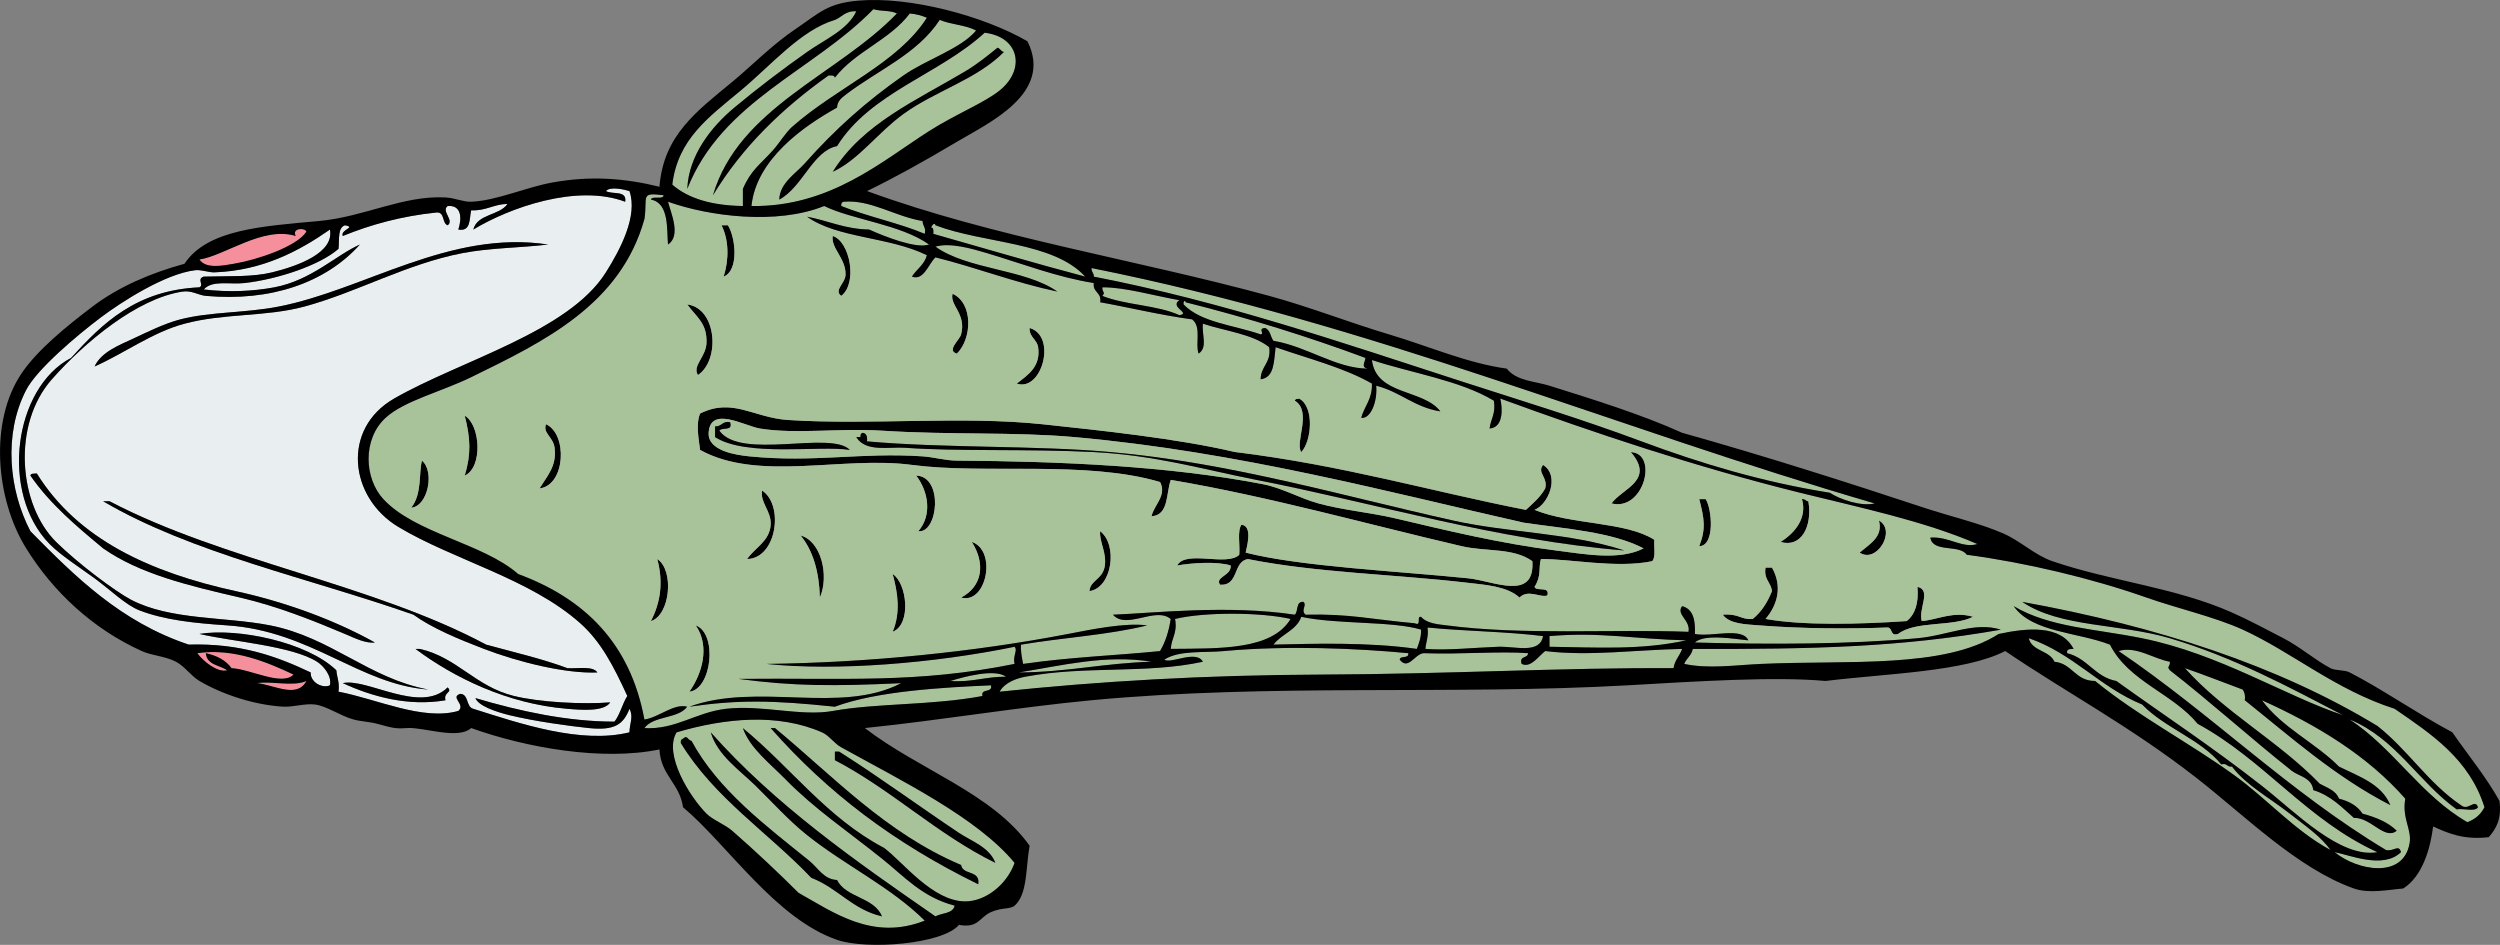 <?xml version="1.0" encoding="UTF-8" standalone="no"?>
<!-- Generator: Adobe Illustrator 12.0.1, SVG Export Plug-In . SVG Version: 6.00 Build 51448)  -->
<svg
    xmlns:rdf="http://www.w3.org/1999/02/22-rdf-syntax-ns#"
    xmlns="http://www.w3.org/2000/svg"
    xmlns:cc="http://web.resource.org/cc/"
    xmlns:xlink="http://www.w3.org/1999/xlink"
    xmlns:dc="http://purl.org/dc/elements/1.1/"
    xmlns:svg="http://www.w3.org/2000/svg"
    xmlns:inkscape="http://www.inkscape.org/namespaces/inkscape"
    xmlns:sodipodi="http://sodipodi.sourceforge.net/DTD/sodipodi-0.dtd"
    xmlns:ns1="http://sozi.baierouge.fr"
    id="Layer_1"
    xml:space="preserve"
    overflow="visible"
    viewBox="0 0 562.056 212.427"
    version="1.1"
    enable-background="new 0 0 562.056 212.427"
  >
<rect x="0" y="0" width="562.056" height="212.427" fill="#808080" stroke="none"/>
<g
      clip-rule="evenodd"
      fill-rule="evenodd"
    >
	<path
        fill="#A8C399"
        d="m201.65 3.028c-13.293 13.805-35.586 21.171-41.367 40.886 6.649-10.987 15.668-19.605 25.975-26.937 0.683-0.041 1.362-0.079 1.443 0.481 4.53-5.892 12.374-8.47 16.835-14.43 1.485 0.119 2.719 0.488 3.848 0.962-6.547 10.287-20.251 15.631-30.304 24.532-1.454 1.287-2.743 3.516-4.329 5.291-2.813 3.148-4.927 4.403-6.734 8.658v3.848c-6.782-0.112-12.197-1.591-15.874-4.81 1.245-10.264 8.192-15.172 15.393-21.165 6.843-5.695 13.47-13.577 21.165-15.874 1.24-0.37 2.354-2.142 4.81-1.924-1.938 4.179-7.071 6.326-11.063 9.139-5.422 3.822-11.32 8.294-16.354 12.506-5.173 4.329-10.254 10.689-10.583 18.278 7.729-19.688 28.318-26.518 41.848-40.405 1.55 0.506 3.91 0.232 5.26 0.964z"
    />
	<path
        fill="#A8C399"
        d="m219.45 6.876c-3.544 4.176-11.137 6.449-16.354 10.101-8.393 5.875-15.328 12.052-22.127 19.722-2.052 2.315-5.672 4.452-5.772 8.177 5.243-2.794 7.574-10.998 12.987-12.025 7.515-12.046 23.005-16.118 33.19-25.494 7.791 0.921 9.275 8.218 3.367 12.987-3.463 2.795-9.818 5.284-15.874 9.139-10.571 6.731-22.244 17.103-39.924 16.835 1.087-10.552 11.77-17.979 19.24-22.126 0.061-1.43 0.997-2.171 1.924-2.886 7.128-5.496 16.11-9.103 21.165-16.835 2.44 1.073 5.91 1.133 8.17 2.405zm-2.41 9.139c-10.938 6.516-23.08 11.753-29.823 22.608 5.876-2.724 10.033-8.745 15.874-12.988 7.192-5.225 16.459-7.736 22.607-13.949-0.687-0.115-0.812-0.792-1.443-0.962-2.26 1.844-4.66 3.768-7.22 5.291z"
    />
	<path
        d="m224.26 10.724c0.631 0.17 0.756 0.847 1.443 0.962-6.148 6.213-15.416 8.724-22.607 13.949-5.841 4.243-9.997 10.264-15.874 12.988 6.743-10.854 18.885-16.092 29.823-22.608 2.56-1.523 4.96-3.447 7.22-5.291z"
    />
	<path
        fill="#E9EEF1"
        d="m136.23 42.952c0.988-1.112 4.154-0.333 5.291 0 1.936 5.593-2.043 13.109-5.291 18.278-8.432 13.42-32.69 19.799-47.621 28.38-11.862 6.817-10.104 22.212 0.962 28.86 12.296 7.389 29.683 11.647 40.886 21.646 4.63 4.133 7.414 9.458 10.583 16.354-1.121 1.766-1.621 4.151-2.886 5.772-10.524 0.014-21.344-2.347-31.266-5.291 0.652 1.692 4.378 3.041 7.696 3.848 5.572 1.354 13.316 2.424 17.797 2.887 5.815 0.6 7.749-0.807 9.139-4.329 0.964 1.768 0.043 3.233 0 5.291-10.944 2.699-24.67-1.99-35.114-5.291-1.666-0.419-0.958-3.212-2.886-3.367-2.493 0.733 1.311 2.413-0.481 3.848-7.956 2.285-18.385-2.711-26.937-4.329 0.285-2.048-0.346-3.182-0.481-4.811-6.599-6.373-22.213-9.576-30.785-8.177 7.393 1.739 20.798 2.666 26.456 6.253 1.388 0.88 3.378 3.174 2.886 5.291-1.511 0.783-4.42-0.532-4.329-2.886-7.603-3.62-15.844-6.604-27.417-6.253-15.265-5.099-25.493-15.233-35.595-25.494-4.802-9.187-6.123-21.74-0.962-31.747 2.395-4.644 11.35-12.23 16.835-16.354 4.56-3.428 14.349-9.758 21.165-10.582 1.377-0.167 3.055 0.527 4.329 0.481 10.675-0.385 18.874-4.675 25.975-9.62 1.026 5.189-7.124 8.177-12.987 9.62-4.416 1.087-9.588 0.806-15.393 0.962-1.642 0.541 0.152 1.864-0.962 2.405-14.248 0.665-21.761 8.064-28.86 15.876-12.884 6.746-16.065 30.396-4.81 41.849 2.485 2.528 6.594 5.134 10.102 7.696 3.54 2.585 7.007 6.024 10.101 7.215 5.584 2.148 12.134 2.857 19.722 3.367 18.838 1.266 29.746 13.289 45.215 14.431-13.474-2.525-21.794-11.715-35.595-14.431-10.134-1.994-22.38-1.121-31.266-5.772-3.429-1.795-11.859-8.071-16.835-12.987-8.42-8.319-9.96-26.366-0.962-36.557 7.384-8.363 19.137-18.156 29.342-19.722 2.137-0.328 3.595 0.809 5.291 0.962 14.605 1.318 26.908-2.946 34.633-11.544-5.32 2.346-10.918 8.058-19.241 9.621-4.802 0.901-10.221 1.147-15.874 0.481 1.945-2.17 5.803-1.07 9.14-1.443 7.505-0.839 16.977-4.021 21.164-7.696 0.223-2.022-0.243-4.733 1.443-5.292 2.681 0.49-1.107 0.968-0.481 2.405 6.266-2.553 13.167-4.47 21.165-5.291 1.808-0.044 1.117 2.41 2.405 2.886 1.57-1.091-1.517-3.185 0-4.329 3.194-0.281 3.22 2.852 2.405 5.292 2.88 0.475 2.434-2.376 2.886-4.329 3.356 0.15 5.028-1.385 8.177-1.443-1.818 2.671-6.772 2.207-7.696 5.772 8.014-4.878 23.279-10.363 34.152-6.253 0.42-2.674-2.94-1.561-4.33-2.418zm-73.594 25.975c-7.506 1.466-15.432 1.146-22.126 2.886-3.511 0.913-7.428 2.855-10.582 4.329-3.042 1.422-7.187 2.995-8.658 6.253 6.764-3.014 13.022-7.705 20.202-9.62 8.966-2.392 18.309-1.515 26.937-3.848 11.86-3.208 22.996-9.616 35.595-12.025 6.22-1.189 12.51-1.146 19.241-1.924-22.16-3.372-41.24 10.166-60.604 13.949zm-39.443 54.353c8.193 5.745 19.181 8.379 30.785 11.063 8.439 1.951 16.489 5.193 23.57 8.177 2.151 0.906 4.63 2.171 6.734 1.924-9.032-5.038-20.098-9.106-31.266-11.544-19.248-4.2-35.606-11.71-44.735-26.46-0.566 0.076-1.365-0.083-1.443 0.481 4.46 6.45 10.393 11.42 16.355 16.36zm69.747 14.91c4.191 3.021 10.033 5.458 15.873 7.696 7.899 3.027 18.479 5.599 25.494 5.291-1.048-1.518-4.316-0.814-6.734-0.962-5.732-2.125-12.114-3.599-18.279-5.291-25.383-13.579-59.1-18.824-84.658-32.229h-1.443c20.019 11.73 46.262 17.24 69.751 25.49zm34.63 21.17c3.424 0.281 8.188 0.65 9.62-1.443-6.254 0.472-15.832-0.015-21.646-1.443-8.705-2.138-12.716-8.651-21.165-10.582h-0.962c8.647 6.43 20.607 12.34 34.157 13.46zm-50.504-5.78c6.498 2.992 14.68 5.298 23.088 3.848-0.533-1.861 1.7-1.711 0.481-2.886-6.099 6.08-18.134-2.18-23.564-0.96z"
    />
	<path
        fill="#A8C399"
        d="m207.9 52.572c-5.868-2.47-12.814-3.861-18.76-6.253-0.078-0.559 0.106-0.855 0.481-0.962 6.061-0.575 11.689 3.357 17.798 4.329-0.01 1.133 0.83 1.417 0.48 2.886z"
    />
	<path
        fill="#A8C399"
        d="m243.98 62.192c-11.545-3.045-22.782-6.399-34.152-9.62 0.042-0.683 0.08-1.362-0.481-1.443 0.17-0.551 0.847-1.219 0.962-0.481 10.92 4.149 26.47 3.666 33.67 11.544z"
    />
	<path
        d="m162.21 50.648h1.443c1.716 2.698 2.542 10.164-0.962 11.544 1.23-3.847 1.2-8.242-0.48-11.544z"
    />
	<path
        fill="#F48F9B"
        d="m68.889 52.091c-2.209 3.393-11.114 6.344-16.354 7.215-2.346 0.39-6.221 1.229-7.696-0.962 5.759-0.882 14.29-7.561 21.646-5.291-0.97-1.826 2.186-1.907 2.404-0.962z"
    />
	<path
        d="m187.22 53.053c3.842 1.192 5.67 10.55 1.924 13.468-1.784-1.265 0.923-2.788 0.962-4.81 0.08-3.618-3.34-5.945-2.88-8.658z"
    />
	<path
        d="m123.24 54.977c-6.731 0.779-13.021 0.735-19.241 1.924-12.599 2.41-23.735 8.817-35.595 12.025-8.628 2.333-17.971 1.457-26.937 3.848-7.18 1.915-13.438 6.606-20.202 9.62 1.472-3.259 5.616-4.832 8.658-6.253 3.154-1.474 7.071-3.417 10.582-4.329 6.695-1.739 14.621-1.419 22.126-2.886 19.368-3.782 38.448-17.32 60.608-13.949z"
    />
	<path
        fill="#A8C399"
        d="m245.42 60.269c63.593 12.727 116.95 35.692 176.05 52.911-2.997 0.744-7.779-0.872-10.102-2.405-14.887-2.349-28.966-6.55-42.329-11.544-13.493-5.043-26.907-9.097-40.404-13.468-26.854-8.698-53.442-17.883-82.734-23.57 0.05-0.868-0.6-1.02-0.49-1.929z"
    />
	<path
        d="m214.16 66.041c4.71 2.153 4.371 10.155 0.962 13.468-2.425-0.678 0.73-3.194 0.962-4.329 1.22-4.672-2.63-6.547-1.92-9.139z"
    />
	<path
        fill="#A8C399"
        d="m306.99 80.471c-0.146 1.122-1.027 2.073 0.48 2.405-7.16-0.057-13.604-4.994-21.165-6.253-0.697-0.906-0.707-2.5-1.924-2.886-1.676 0.142 0.041 1.301-0.962 1.443-5.931-2.086-13.397-2.637-17.317-6.734-0.135-0.859 0.455-0.987 0.481-0.481 14.11 3.536 27.55 7.731 40.41 12.506z"
    />
	<path
        d="m154.51 68.445c6.679 0.862 7.429 12.524 2.405 15.874-1.342-2.045 1.796-4.045 1.924-7.215 0.18-4.432-2.24-5.789-4.33-8.659z"
    />
	<path
        d="m231.47 73.737c6.219 1.788 2.767 14.422-2.886 12.506 2.649-2.046 5.417-3.877 4.81-8.177-0.24-1.754-2.02-2.262-1.92-4.329z"
    />
	<path
        d="m291.12 90.091c0.014-0.468 0.589-0.374 0.962-0.481 3.45 1.818 2.835 9.519 0.481 12.025-1.52-2.095 2.5-9.098-1.44-11.549z"
    />
	<path
        d="m343.07 114.62c1.591-1.456 3.238-2.855 4.329-4.811 0.674-2.529-1.906-3.514-0.48-5.291 3.9 2.452 1.156 8.961-1.924 10.102 8.323 3.416 20.498 2.608 26.937 6.734-0.131 1.633 0.372 3.899-0.481 4.81-7.999 1.673-18.591-0.563-25.013-0.48-0.594 1.99 0.183 3.745-1.442 6.253 0.446 1.156 3.497-0.291 2.886 1.924-1.507 0.596-4.367-1.491-6.253 0.481-2.797-2.569-7.74-2.868-12.025-3.367-15.983-1.861-33.612-2.207-49.063-5.291-3.411 0.597-1.949 6.067-6.253 5.771-1.19-1.787 2.612-1.999 2.405-4.329-3.067-0.974-8.886-0.555-12.025 0 1.895-3.557 11.209 0.307 13.95-2.405 0.209-2.195-0.486-5.296 0.481-6.733 2.801 0.21 0.985 5.721 0.962 6.253 12.336 3.137 34.124 4.156 50.025 5.772 5.684 0.577 15.012 5.258 14.431-3.849-4.263-3.061-10.431-2.103-15.873-3.367-21.055-4.891-43.249-11.163-65.418-14.911-1.103 3.066-0.407 7.931-4.329 8.177 0.51-2.487 3.508-4.676 1.924-7.695-16.753-4.94-39.492-1.674-55.797-3.849-15.53-2.071-34.535 3.876-47.62-3.367-0.319-2.448-0.983-5.88 0-8.177 7.278-3.651 12.019 0.936 19.721 1.443 18.136 1.195 39.315-0.945 57.241 0.962 13.051 1.388 30.626 3.243 43.291 6.253 24.49 3.04 43.94 8.84 65.39 13.02zm-101.5-16.351c-13.606-1.214-27.805-0.446-43.291-1.443-9.559-0.615-19.292 0.846-27.418-0.481-3.478-0.568-11.191-5.193-11.544 0.962-0.235 4.09 6.239 5.001 9.139 5.292 14.69 1.469 25.083-0.943 38.962 0 2.553 0.173 5.12 0.945 7.696 0.962 23.125 0.152 47.575 1.188 68.785 5.291 4.389 0.849 8.288 3.17 12.506 4.329 5.562 1.528 11.543 2.013 17.316 3.367 11.568 2.713 23.255 5.593 36.076 7.215 6.479 0.819 14.298 2.317 19.722-0.48-7.19-3.713-17.432-4.375-26.937-5.772-29.48-6.63-63.8-15.92-101.02-19.241z"
    />
	<path
        d="m104.48 93.458c3.541 2.049 4.107 11.625 0 13.469 1.47-4.84 1.3-8.426 0-13.472z"
    />
	<path
        fill="#A8C399"
        d="m342.58 117.51c9.505 1.397 19.746 2.06 26.937 5.772-5.424 2.798-13.243 1.3-19.722 0.48-12.821-1.622-24.508-4.502-36.076-7.215-5.773-1.354-11.755-1.839-17.316-3.367-4.218-1.159-8.117-3.48-12.506-4.329-21.21-4.103-45.66-5.139-68.785-5.291-2.576-0.017-5.143-0.789-7.696-0.962-13.88-0.943-24.272 1.469-38.962 0-2.9-0.29-9.374-1.201-9.139-5.292 0.354-6.155 8.067-1.53 11.544-0.962 8.125 1.327 17.859-0.134 27.418 0.481 15.486 0.997 29.685 0.229 43.291 1.443 37.24 3.33 71.56 12.62 101.03 19.25zm-181.82-21.647v2.405c7.11 4.55 23.555 1.806 30.304 2.886-4.335-4.443-24.534 2.41-29.342-4.329 0.56-0.883 3.139 0.253 2.405-1.924-1.75-0.312-1.84 1.045-3.36 0.966zm165.95 21.167c-25.123-5.583-50.08-12.992-76.961-15.393-17.052-1.522-37.182-0.846-54.835-2.405 0.134-1.097-0.116-1.808-0.962-1.924-0.375 0.106-0.559 0.403-0.481 0.962h-0.962c2.109 3.473 7.439 2.139 11.063 2.405 11.58 0.849 27.778 0.21 42.329 0.962 13.937 0.721 24.499 3.891 36.557 6.253 27.353 5.359 53.796 13.5 82.734 15.873-12.57-4.06-25.8-3.91-38.49-6.73z"
    />
	<path
        d="m164.13 94.901c0.734 2.177-1.845 1.041-2.405 1.924 4.808 6.739 25.007-0.114 29.342 4.329-6.749-1.08-23.194 1.664-30.304-2.886v-2.405c1.52 0.083 1.61-1.274 3.37-0.958z"
    />
	<path
        d="m122.76 95.382c4.872 2.226 4.391 13.675-1.443 14.43 1.729-2.9 3.89-4.996 3.367-9.139-0.31-2.427-2.72-3.298-1.93-5.288z"
    />
	<path
        d="m365.19 123.76c-28.938-2.373-55.382-10.514-82.734-15.873-12.058-2.363-22.62-5.533-36.557-6.253-14.551-0.752-30.749-0.113-42.329-0.962-3.625-0.266-8.955 1.068-11.063-2.405h0.962c-0.078-0.56 0.106-0.856 0.481-0.962 0.846 0.116 1.097 0.828 0.962 1.924 17.654 1.559 37.784 0.882 54.835 2.405 26.881 2.401 51.838 9.81 76.961 15.393 12.7 2.82 25.93 2.67 38.49 6.73z"
    />
	<path
        d="m362.31 113.18c2.321-3.338 9.877-5.133 4.329-11.544 6.26 0.24 2.97 13.38-4.33 11.54z"
    />
	<path
        d="m94.864 103.56c2.914 2.433 1.33 10.277-2.405 10.582 2.462-3.07 1.672-7.86 2.405-10.58z"
    />
	<path
        d="m6.838 106.93c0.078-0.564 0.877-0.406 1.443-0.481 9.128 14.748 25.486 22.255 44.734 26.456 11.168 2.438 22.233 6.506 31.266 11.544-2.104 0.247-4.583-1.018-6.734-1.924-7.081-2.983-15.131-6.226-23.57-8.177-11.604-2.685-22.592-5.318-30.785-11.063-5.961-4.95-11.894-9.92-16.354-16.36z"
    />
	<path
        d="m205.98 106.93c6.188 0.174 4.927 13.019 0.481 12.506 3.16-3.66 2.26-8.96-0.48-12.51z"
    />
	<path
        d="m171.34 110.29c4.983 3.282 3.251 15.277-3.367 15.393 1.792-2.617 5.026-3.966 5.292-7.696 0.22-3.03-2.43-4.98-1.92-7.69z"
    />
	<path
        d="m382.03 112.22h1.443c1.377 2.07 2.187 10.464-1.443 10.582 1.56-4 1.1-6.29 0-10.58z"
    />
	<path
        d="m405.12 112.22c0.777-0.136 0.828 0.454 1.443 0.48 0.95 5.766-1.675 10.506-6.253 9.14 3.38-2.09 6.01-5.53 4.81-9.62z"
    />
	<path
        d="m23.193 112.7h1.443c25.558 13.404 59.275 18.649 84.658 32.229 6.165 1.692 12.547 3.166 18.279 5.291 2.417 0.147 5.686-0.556 6.734 0.962-7.015 0.308-17.594-2.264-25.494-5.291-5.84-2.238-11.682-4.675-15.873-7.696-23.486-8.25-49.729-13.76-69.744-25.49z"
    />
	<path
        d="m422.43 117.03c3.999 2.211-0.487 9.764-4.329 7.215 2.17-1.92 5.32-3.49 4.33-7.21z"
    />
	<path
        d="m247.34 119.43c4.015 3.06 2.72 12.716-2.405 13.469 0.14-2.396 2.768-2.588 3.367-5.291 0.69-3.13-1.22-5.79-0.97-8.18z"
    />
	<path
        d="m180 120.4c4.602 1.243 6.476 9.003 4.329 13.95-0.17-5.93-1.59-10.6-4.33-13.95z"
    />
	<path
        d="m218.48 121.84c5.736 1.921 3.305 14.117-2.405 12.507 4.83-2.54 5.5-7.65 2.4-12.51z"
    />
	<path
        d="m147.78 125.69c3.884 2.549 2.871 12.668-1.443 13.949 2.11-4.08 2.86-8.61 1.44-13.95z"
    />
	<path
        d="m396.94 127.61h1.442c2.386 4.196 1.264 8.399-1.442 11.544 8.315 1.508 21.072 1.205 31.746 0.481 1.865-1.502 2.722-4.013 2.405-7.696 3.229 0.729 0.162 4.897 0.962 7.696 3.583-0.305 7.085-2.293 11.545-0.962-4.578 2.315-12.949 0.84-16.836 3.848-1.898 0.616-1.164-1.401-2.404-1.443-8.493 0.326-19.434 0.284-28.861-0.48-2.879-0.233-6.688-0.267-8.177-2.405 3.694-0.289 3.995 1.184 6.733 0.962 1.957-1.57 3.321-3.734 4.329-6.253-0.21-2.04-1.89-2.6-1.44-5.3z"
    />
	<path
        d="m200.69 129.05c3.188 2.016 4.305 11.301 0 12.987 1.8-4.3 1.19-8.67 0-12.99z"
    />
	<path
        fill="#A8C399"
        d="m290.16 139.15c-4.213 7.01-15.816 6.631-26.937 6.734 0.13-2.436 1.548-3.582 0.962-6.734 6.64-1.6 19.32-1.52 25.98 0z"
    />
	<path
        fill="#A8C399"
        d="m319.5 141.56c0.029 1.793-0.485 3.042-0.962 4.329-11.183-1.581-23.513-1.155-32.228-0.962 1.778-2.392 5.159-3.18 6.253-6.253 8.18 1.73 20.47 0.91 26.94 2.88z"
    />
	<path
        d="m156.43 140.6c4.961 1.878 3.577 14.371-1.443 14.911 2.76-3.89 4.75-10.06 1.44-14.91z"
    />
	<path
        fill="#A8C399"
        d="m320.94 141.08c8.46 0.84 17.706 0.894 25.975 1.925-0.73 4.105-6.197 2.269-10.102 2.404-5.301 0.186-11.47 0.867-16.354 0.481 0.12-1.62 0.75-2.75 0.47-4.8z"
    />
	<path
        fill="#A8C399"
        d="m379.14 143.96c-10.204 2.233-20.073 1.599-30.784 1.442v-2.404c11.62-0.96 19.07 0.68 30.78 0.96z"
    />
	<path
        d="m93.421 145.89h0.962c8.449 1.931 12.459 8.444 21.165 10.582 5.814 1.429 15.391 1.915 21.646 1.443-1.432 2.094-6.196 1.725-9.62 1.443-13.56-1.11-25.52-7.02-34.159-13.46z"
    />
	<path
        fill="#A8C399"
        d="m316.61 146.85c0.206 1.328-1.794 0.451-1.924 1.443 1.879 2.479 3.306-1.143 5.291-1.443 8.712 0.3 17.262-0.487 23.569 0-0.042 1.241-2.06 0.506-1.443 2.405 2.025 1.022 3.842-1.785 5.291-2.886 9.813 1.22 20.79-0.306 30.785-0.481-0.518 1.566-1.669 2.5-1.924 4.329-24.896-0.136-51.005 1.339-78.887 1.443-26.748 0.1-50.312 1.511-72.632 3.848 1.152-2.088 3.809-2.995 5.772-3.367 13.364-2.528 27.135-0.593 39.924-3.367-1.485-2.767-7.3 0.594-8.659-0.48 3.375-2.15 8.692-1.497 13.469-1.924 14.39-1.29 30-0.59 41.37 0.48z"
    />
	<path
        fill="#A8C399"
        d="m258.89 148.77c-10.466 0.277-19.116 2.369-29.823 2.405 9.59-1.53 19.53-4.08 29.82-2.41z"
    />
	<path
        fill="#A8C399"
        d="m226.18 152.14c-4.528-0.039-7.672 1.307-12.506 0.962 2.99-0.92 9.9-2.84 12.51-0.96z"
    />
	<path
        fill="#F48F9B"
        d="m68.889 153.1c-2.075 3.944-7.012 0.994-11.063 0.481 3.301-0.52 8.051 0.85 11.063-0.48z"
    />
	<path
        d="m100.64 154.55c1.219 1.175-1.014 1.024-0.481 2.886-8.409 1.45-16.591-0.855-23.088-3.848 5.424-1.23 17.459 7.03 23.568 0.96z"
    />
	<path
        fill="#A8C399"
        d="m228.1 193.99c-1.738 4.903-6.526 8.652-11.063 8.658-7.356 0.01-13.995-8.816-18.278-12.025-12.833-6.729-21.01-18.113-31.747-26.937 1.602 4.556 6.026 7.877 9.62 11.544 6.555 6.688 13.824 11.529 21.646 17.798 5.225 4.187 9.017 8.64 16.354 10.582-0.408 1.837-2.882 1.607-4.329 2.405-18.104-12.521-36.118-25.131-50.506-41.367 1.507 5.124 6.307 8.32 10.102 12.025 3.668 3.581 7.325 7.691 11.544 11.062 8.489 6.784 18.919 11.724 26.456 19.241-11.637 4.61-20.452-1.81-28.38-6.254-3.825-3.845-9.928-9.631-14.911-13.949-1.679-1.454-4.345-2.417-5.772-3.848-3.771-3.781-9.72-13.35-6.734-18.278 10.892-3.229 22.833-4.351 32.709 0 1.645 0.725 2.682 2.452 4.329 3.367 13.42 7.46 30.66 15.88 38.96 25.99zm-8.17 4.81c0.537-3.263-3.489-1.963-3.848-4.329-16.996-7.215-28.597-19.825-41.848-30.784h-0.962c12.95 14.66 27.71 25.8 46.66 35.11zm-31.75-0.96c-2.978-0.122-4.26-2.719-6.253-4.329-9.701-7.837-20.48-15.884-26.456-26.937-0.98-0.269-0.943-1.447-1.924-0.481-0.375 0.106-0.559 0.403-0.481 0.962 7.529 12.353 19.649 20.115 29.342 30.305 5.931 2.245 9.23 7.124 15.874 8.658-1.75-4.35-8.07-4.12-10.1-8.18zm-0.48-26.94c12.948 6.773 22.858 16.585 36.076 23.089-1.313-3.536-5.421-4.892-8.177-6.734-9.278-6.204-17.826-12.499-26.937-18.278h-0.962v1.92z"
    />
	<path
        d="m173.27 163.69h0.962c13.251 10.959 24.853 23.569 41.848 30.784 0.359 2.366 4.385 1.066 3.848 4.329-18.95-9.31-33.71-20.45-46.66-35.11z"
    />
	<path
        d="m198.28 206.02c-6.644-1.534-9.942-6.413-15.874-8.658-9.693-10.189-21.812-17.952-29.342-30.305-0.078-0.559 0.106-0.855 0.481-0.962 0.981-0.966 0.943 0.213 1.924 0.481 5.976 11.053 16.755 19.1 26.456 26.937 1.993 1.61 3.275 4.207 6.253 4.329 2.03 4.05 8.35 3.82 10.1 8.17z"
    />
	<path
        d="m187.7 168.98h0.962c9.111 5.779 17.659 12.074 26.937 18.278 2.756 1.843 6.863 3.198 8.177 6.734-13.217-6.504-23.127-16.315-36.076-23.089v-1.92z"
    />
	<path
        fill="#A8C399"
        d="m557.12 181.48c-0.69-2.078-2.186 0.976-3.848-0.48-7.285-4.901-11.925-12.446-18.76-17.798-22.342-13.573-49.456-22.376-79.848-27.898 8.496 5.782 21.916 4.836 33.189 8.177 14.335 4.249 26.869 11.036 38.962 17.316-13.188-4.412-27.728-13.773-45.215-17.316-10.429-2.112-20.88-2.451-28.861-7.215 4.155 5.946 14.384 5.819 21.646 8.658 4.21 8.297 14.092 10.921 19.722 17.797 14.966 8.123 24.534 21.644 40.405 28.861-8.383 1.445-18.468-9.041-25.975-14.911-11.671-9.127-21.49-15.509-32.709-23.57-4.854-0.917-6.435-5.109-11.063-6.253-0.225-1.026 0.688-0.916 1.443-0.962-2.864-5.522-10.478-4.718-16.836-3.367-12.287 7.869-33.85 5.847-53.392 6.734-5.925 0.269-11.878 1.176-17.316 0 0.487-1.276 1.653-1.874 1.924-3.367 27.026 0.059 46.606-0.357 69.266-4.329-5.866-1.885-11.929 1.317-18.76 1.924-15.521 1.378-32.916 1.431-50.025 0.962 2.144-2.038 9.026-0.766 12.025-0.48-1.409-3.08-8.292-0.687-12.025-1.443 0.146-3.191-0.444-5.647-2.886-6.253-1.416 1.919 1.959 3.156 1.443 5.771-17-0.641-37.26 0.808-54.354-1.442-1.888-0.249-4.377-0.373-5.772-1.924-1.152-0.191 0.267 2.19-1.443 1.442-9.758-0.862-14.447-2.16-24.531-1.924-1.171-1.012 0.426-2.139-0.481-2.886-1.737-0.135-1.1 2.106-1.924 2.886-15.04-2.261-31.856-0.354-40.886 0 3.009 3.46 9.581-1.898 12.987 0.962-0.425 2.781-1.203 5.211-2.405 7.216-9.354 0.95-20.324 1.362-30.785 2.886-0.351-1.729-0.574-3.151-0.481-4.329 9.325-1.578 19.635-2.172 28.38-4.329-4.957-0.683-12.857 0.975-17.798 1.924-21.068 4.05-44.832 6.46-67.823 6.734 15.821 1.647 37.576-0.13 55.797-3.849 0.786 0.778-0.429 2.013 0 3.849-21.984 4.436-38.245 3.118-62.05 3.367 12.519 1.667 21.569 1.655 36.557 0.962-13.663 7.132-32.203-0.296-47.621 5.291 11.154-1.608 18.791-1.455 32.709 0 9.465-3.522 24.211-4.327 35.114-4.811 0.396 1.839-2.319 0.567-1.924 2.405-11.354 2.14-23.743 1.572-33.671 3.367-7.091 1.282-15.948-1.445-24.051-0.48-6.78 0.807-11.232 4.721-18.278 4.329 1.99-2.82 7.583-2.038 9.62-4.811-3.034-0.78-6.278 2.374-9.62 2.886-3.167-17.195-13.507-27.219-28.38-32.709-7.863-6.913-23.168-9.123-30.304-16.835-4.319-4.668-4.719-13.486 0.481-18.278 4.174-3.847 12.45-5.827 19.241-9.14 16.605-8.1 33.63-16.391 38.962-35.595 0.725-5.051-1.066-6.013 4.329-5.291-0.202 1.08-2.552 0.013-2.886 0.962 4.165 0.748 3.552 6.821 3.848 10.101 2.973-1.963 0.668-7.021 0-9.62 9.242 3.297 24.474 5.263 35.114 0.962 6.287 3.089 17.264 4.151 23.57 8.658-2.858 1.039-10.014-1.81-13.468-3.367-5.507-0.105-9.222-2.001-13.95-2.886 6.769 4.871 18.495 4.483 26.937 8.658-0.561 2.165-2.317 3.134-3.367 4.81 2.666 0.987 3.67-2.781 5.291-4.329 9.374 2.332 17.753 5.657 27.418 7.696-7.367-5.14-20.141-4.872-27.418-10.102 3.233-0.969 8.053 0.401 11.544 1.443 7.739 2.311 15.92 5.467 24.051 6.734-0.271 2.194 1.813 2.035 1.443 4.329 5.531 0.958 13.6 2.906 20.684 3.848 2.171 1.729 0.634 5.478 1.443 7.696 2.104-1.461 0.688-4.095 0.962-6.734 5.046 1.688 11.17 2.297 14.911 5.291 0.5 3.546-1.891 4.202-1.924 7.215 3.137-0.39 2.956-4.099 3.367-7.215 7.358 2.583 15.322 4.559 21.646 8.177 0.127 3.494-1.684 5.05-2.405 7.696 2.063 0.33 3.699-3.582 3.367-7.215 5.398 1.335 8.599 4.87 14.431 5.772-3.892-5.087-14.429-3.529-15.393-11.544 9.182 3.004 19.802 4.569 27.418 9.139 0.485 2.89-0.706 4.104-0.962 6.253 3.042-0.213 2.978-4.272 2.405-6.734 21.221 7.753 43.632 15.279 67.342 21.164 13.322 3.308 27.811 6.307 39.924 11.545-3.41 1.052-6.385-1.756-10.582-1.443 0.544 3.464 6.574 1.442 8.177 3.848 13.44 1.798 28.135 5.311 40.405 9.621 7.046 2.475 15.437 4.384 21.646 7.215 11.097 5.06 20.756 13.486 34.152 17.798 8.374 5.734 16.84 11.378 20.202 22.126-0.799 1.606-2.092 2.719-3.849 3.367-10.481-6.032-16.507-16.522-26.455-23.089 10.446 4.305 15.453 14.049 24.051 20.203 1.44-0.31 4.12 0.61 4.79-0.49zm-394.43-119.29c3.504-1.381 2.678-8.847 0.962-11.544h-1.443c1.68 3.302 1.71 7.697 0.48 11.544zm27.41-0.481c-0.039 2.022-2.746 3.545-0.962 4.81 3.746-2.918 1.918-12.276-1.924-13.468-0.46 2.713 2.96 5.04 2.88 8.658zm25.98 13.469c-0.232 1.135-3.387 3.651-0.962 4.329 3.409-3.313 3.748-11.315-0.962-13.468-0.71 2.592 3.14 4.467 1.92 9.139zm-57.24 1.924c-0.127 3.17-3.266 5.17-1.924 7.215 5.024-3.35 4.274-15.012-2.405-15.874 2.08 2.87 4.5 4.227 4.32 8.659zm74.56 0.962c0.607 4.3-2.161 6.131-4.81 8.177 5.653 1.916 9.105-10.718 2.886-12.506-0.11 2.067 1.67 2.575 1.92 4.329zm59.16 23.574c2.354-2.506 2.969-10.207-0.481-12.025-0.373 0.107-0.948 0.013-0.962 0.481 3.94 2.446-0.08 9.449 1.44 11.544zm-14.91 0c-12.665-3.01-30.24-4.865-43.291-6.253-17.925-1.907-39.104 0.233-57.241-0.962-7.702-0.507-12.443-5.094-19.721-1.443-0.983 2.297-0.319 5.729 0 8.177 13.085 7.243 32.09 1.296 47.62 3.367 16.305 2.175 39.044-1.091 55.797 3.849 1.584 3.02-1.414 5.208-1.924 7.695 3.922-0.246 3.227-5.11 4.329-8.177 22.169 3.748 44.363 10.021 65.418 14.911 5.442 1.265 11.61 0.307 15.873 3.367 0.581 9.106-8.747 4.426-14.431 3.849-15.901-1.616-37.688-2.636-50.025-5.772 0.023-0.532 1.839-6.043-0.962-6.253-0.967 1.438-0.272 4.538-0.481 6.733-2.741 2.712-12.055-1.151-13.95 2.405 3.14-0.555 8.958-0.974 12.025 0 0.207 2.33-3.596 2.542-2.405 4.329 4.304 0.296 2.842-5.175 6.253-5.771 15.451 3.084 33.08 3.43 49.063 5.291 4.285 0.499 9.229 0.798 12.025 3.367 1.886-1.973 4.746 0.114 6.253-0.481 0.611-2.215-2.439-0.768-2.886-1.924 1.625-2.508 0.849-4.263 1.442-6.253 6.422-0.083 17.014 2.153 25.013 0.48 0.854-0.91 0.351-3.177 0.481-4.81-6.438-4.126-18.613-3.318-26.937-6.734 3.08-1.141 5.824-7.649 1.924-10.102-1.426 1.777 1.154 2.762 0.48 5.291-1.091 1.955-2.738 3.354-4.329 4.811-21.44-4.21-40.89-10.01-65.41-13.01zm-173.17 5.29c4.107-1.844 3.541-11.419 0-13.469 1.3 5.043 1.47 8.629 0 13.469zm20.21-6.26c0.523 4.143-1.638 6.239-3.367 9.139 5.834-0.755 6.315-12.204 1.443-14.43-0.79 1.992 1.62 2.863 1.93 5.29zm241.95 0.97c5.548 6.412-2.008 8.207-4.329 11.544 7.3 1.84 10.59-11.3 4.33-11.54zm-274.18 12.5c3.735-0.305 5.319-8.149 2.405-10.582-0.732 2.72 0.058 7.51-2.405 10.58zm114 5.29c4.446 0.513 5.707-12.332-0.481-12.506 2.74 3.56 3.64 8.86 0.48 12.51zm-33.19-1.44c-0.265 3.73-3.499 5.079-5.292 7.696 6.619-0.115 8.351-12.11 3.367-15.393-0.52 2.7 2.13 4.65 1.92 7.69zm208.76 4.81c3.63-0.118 2.82-8.512 1.443-10.582h-1.443c1.1 4.29 1.56 6.58 0 10.58zm18.28-0.96c4.578 1.366 7.203-3.374 6.253-9.14-0.615-0.026-0.666-0.616-1.443-0.48 1.2 4.09-1.43 7.53-4.81 9.62zm17.79 2.4c3.842 2.549 8.328-5.004 4.329-7.215 0.99 3.73-2.16 5.3-4.33 7.22zm-169.79 3.37c-0.599 2.703-3.227 2.895-3.367 5.291 5.125-0.753 6.419-10.409 2.405-13.469-0.25 2.39 1.66 5.05 0.97 8.18zm-63.98 6.73c2.147-4.947 0.272-12.707-4.329-13.95 2.74 3.36 4.16 8.03 4.33 13.95zm31.75 0c5.709 1.61 8.141-10.586 2.405-12.507 3.1 4.87 2.43 9.98-2.4 12.51zm-69.75 5.3c4.314-1.281 5.327-11.4 1.443-13.949 1.43 5.34 0.68 9.87-1.44 13.95zm252.05-6.74c-1.008 2.519-2.372 4.683-4.329 6.253-2.738 0.222-3.039-1.251-6.733-0.962 1.488 2.139 5.298 2.172 8.177 2.405 9.428 0.765 20.368 0.807 28.861 0.48 1.24 0.042 0.506 2.06 2.404 1.443 3.887-3.008 12.258-1.532 16.836-3.848-4.46-1.331-7.962 0.657-11.545 0.962-0.8-2.799 2.267-6.967-0.962-7.696 0.316 3.684-0.54 6.194-2.405 7.696-10.674 0.724-23.431 1.026-31.746-0.481 2.706-3.145 3.828-7.348 1.442-11.544h-1.442c-0.46 2.7 1.22 3.26 1.43 5.29zm-197.69 9.14c4.305-1.687 3.188-10.972 0-12.987 1.19 4.32 1.8 8.69 0 12.99zm-45.7 13.47c5.02-0.54 6.404-13.033 1.443-14.911 3.31 4.85 1.32 11.02-1.44 14.91z"
    />
	<path
        fill="#A8C399"
        d="m247.83 66.521c0.801-0.956-0.043-0.612 0-1.924 4.934-0.083 11.816 1.943 17.316 2.886-2.301 1.573 2.739 2.95 0 3.367-4.96-2.265-12.19-2.248-17.32-4.329z"
    />
	<path
        fill="#A8C399"
        d="m456.1 143.48c10.018 3.451 15.938 11 25.494 14.911 5.114 5.309 13.091 7.753 17.797 13.469 1.359-0.397 1.246 0.678 2.405 0.481 3.138 4.181 8.417 6.998 12.987 10.582 3.37 2.642 7.155 5.251 9.14 8.177-8.106-4.393-14.188-11.455-21.646-16.835-10.183-7.347-21.45-13.182-31.266-21.165-4.498 0.009-5.066-3.913-9.14-4.329-1.09-2.58-5.06-2.31-5.77-5.29z"
    />
	<path
        fill="#A8C399"
        d="m524.89 191.58c3.275 0.589 10.919 3.905 14.911 0-0.484-1.874-1.655-0.074-3.367-0.481-21.858-13.095-39.276-30.63-60.126-44.733 3.945-1.214 7.852 1.763 11.544 2.404 0.044 1.312-0.801 0.969 0 1.924 8.969 6.961 18.401 15.481 27.418 22.608 1.543 1.22 4.5 1.505 4.81 4.329 3.93 1.201 6.409 3.853 9.14 6.253 3.853-0.156 6.87 5.083 9.62 2.886-1.929-1.919-4.674-3.022-7.696-3.848-1.133-1.753-2.985-2.786-5.291-3.367-0.697-1.868-2.686-2.445-4.329-3.367-9.221-9.539-21.453-16.066-30.304-25.975 4.421 1.512 8.648 3.217 12.987 4.811 0.403 0.558 0.635 1.289 0.48 2.404 10.428 8.333 20.326 17.194 32.709 23.57-1.963-4.771-7.051-6.418-11.544-8.658-5.352-5.392-12.769-8.718-17.316-14.912 12.492 5.626 23.754 12.482 32.228 22.127-0.777 4.552 1.535 6.881 0.962 10.102-1.42 8.01-11.68 6.16-16.83 1.94z"
    />
	<path
        fill="#F48F9B"
        d="m44.357 146.85c8.126-1.207 15.871 2.069 21.646 4.811-2.604 2.667-9.602-1.208-13.949-1.443-1.275-1.771-3.283-2.811-5.772-3.367 0.204 2.683 3.114 2.658 4.811 3.848-2.19 0.57-5.381-1.99-6.736-3.85z"
    />
	<path
        d="m194.92 42.952c28.457 10.409 60.37 15.374 90.43 23.569 9.157 2.497 18.128 6.038 26.937 8.658 9.035 2.688 17.481 6.45 26.455 7.696 2.256 2.821 6.255 2.797 9.621 3.848 9.497 2.966 20.792 6.479 29.822 10.582 18.288 5.118 37.3 11.195 54.354 16.835 6.009 1.987 12.354 3.423 17.798 5.772 3.854 1.663 7.157 4.921 11.062 6.253 13.328 4.546 27.644 5.887 40.405 11.544 3.918 1.737 7.816 3.853 11.545 5.772 3.713 1.912 6.95 4.794 10.582 6.734 1.146 0.612 3.121 0.346 4.329 0.962 7.109 3.629 15.429 9.4 23.089 13.469 3.526 5.132 7.471 9.845 10.582 15.392 0.554 4.082-0.755 6.301-2.405 8.178-5.622 0.651-9.086-0.855-12.506-2.405-0.602 4.974-2.429 11.258-6.734 13.949-3.242 0.249-7.632 1.216-11.063 0-12.764-4.521-24.541-16.415-35.595-25.013-14.869-11.564-29.213-19.132-42.811-28.379-9.1 4.697-26.698 5.042-40.405 6.733-11.498-1.063-29.362 0.117-44.253 0.962-39.858 2.263-80.154-0.451-120.73 3.367-16.649 1.567-33.547 4.462-50.988 6.254 12.167 9.397 28.596 14.587 37.038 26.455-0.897 5.027-0.432 10.88-3.367 13.469-0.98 0.864-2.913 0.385-5.291 1.442-2.71 1.206-2.782 3.667-7.215 2.887-3.722 4.374-20.768 5.663-27.418 3.367-13.872-4.791-24.606-21.39-34.633-29.823-0.732-5.361-5.015-7.171-5.291-12.987-12.834 2.65-29.949-0.366-42.329-4.81-2.978 2.701-10.795-0.27-14.431 0-2.664 0.196-3.182-0.004-6.734-0.963-1.76-0.475-3.665-0.511-5.292-0.962-3.044-0.843-6-3.026-8.658-3.367-2.249-0.287-4.898 0.616-7.215 0.481-6.241-0.363-13.458-2.645-18.76-5.772-1.914-1.129-3.259-3.267-5.291-4.329-2.452-1.281-5.33-1.334-7.696-2.404-10.98-4.969-19.877-13.267-25.975-23.089-6.873-11.071-8.372-28.576-0.962-39.443 3.588-5.262 10.189-10.603 15.873-14.911 5.929-4.494 13.168-7.56 20.684-9.621 5.133-7.76 17.491-8.431 30.304-9.62 10.196-0.946 18.852-5.806 28.38-5.291 2.149 0.116 3.972 1.028 5.772 0.962 5.603-0.205 12.242-3.241 18.278-4.329 8.621-1.554 16.169-0.968 24.051 0.962 0.898-11.597 8.425-16.998 16.354-23.569 4.726-3.917 8.84-8.246 14.43-12.025 5.23-3.537 6.968-5.649 13.949-6.253 11.571-1 28.17 3.443 38 9.14 5.88 11.737-8.727 18.35-15.874 22.607-7.66 4.57-14.51 8.322-20.2 11.073zm1.44-40.886c-13.53 13.887-34.119 20.717-41.848 40.405 0.328-7.589 5.409-13.95 10.583-18.278 5.034-4.212 10.932-8.684 16.354-12.506 3.992-2.813 9.125-4.96 11.063-9.139-2.457-0.218-3.57 1.554-4.81 1.924-7.695 2.296-14.321 10.179-21.165 15.874-7.201 5.993-14.148 10.901-15.393 21.165 3.676 3.219 9.091 4.698 15.874 4.81v-3.848c1.808-4.255 3.921-5.51 6.734-8.658 1.586-1.775 2.875-4.004 4.329-5.291 10.053-8.9 23.756-14.245 30.304-24.532-1.129-0.474-2.363-0.843-3.848-0.962-4.462 5.96-12.305 8.539-16.835 14.43-0.081-0.56-0.76-0.522-1.443-0.481-10.306 7.332-19.325 15.95-25.975 26.937 5.781-19.715 28.073-27.081 41.367-40.886-1.33-0.734-3.69-0.46-5.27-0.964zm14.91 2.405c-5.055 7.732-14.037 11.34-21.165 16.835-0.927 0.715-1.863 1.456-1.924 2.886-7.471 4.148-18.153 11.575-19.24 22.126 17.68 0.267 29.353-10.104 39.924-16.835 6.055-3.855 12.411-6.344 15.874-9.139 5.908-4.77 4.424-12.066-3.367-12.987-10.185 9.376-25.675 13.447-33.19 25.494-5.413 1.027-7.745 9.231-12.987 12.025 0.1-3.726 3.72-5.862 5.772-8.177 6.799-7.669 13.734-13.846 22.127-19.722 5.217-3.652 12.81-5.925 16.354-10.101-2.24-1.272-5.71-1.332-8.16-2.405zm-70.71 40.886c-10.873-4.109-26.138 1.375-34.152 6.253 0.924-3.566 5.878-3.101 7.696-5.772-3.148 0.058-4.82 1.593-8.177 1.443-0.452 1.953-0.006 4.804-2.886 4.329 0.815-2.439 0.789-5.573-2.405-5.292-1.517 1.144 1.57 3.238 0 4.329-1.288-0.476-0.597-2.93-2.405-2.886-7.997 0.821-14.899 2.738-21.165 5.291-0.626-1.438 3.162-1.916 0.481-2.405-1.687 0.559-1.22 3.269-1.443 5.292-4.188 3.675-13.659 6.856-21.164 7.696-3.336 0.374-7.194-0.727-9.14 1.443 5.652 0.666 11.072 0.42 15.874-0.481 8.323-1.563 13.921-7.275 19.241-9.621-7.725 8.599-20.028 12.862-34.633 11.544-1.696-0.153-3.154-1.29-5.291-0.962-10.205 1.566-21.958 11.358-29.342 19.722-8.998 10.19-7.458 28.237 0.962 36.557 4.976 4.916 13.406 11.192 16.835 12.987 8.886 4.651 21.132 3.778 31.266 5.772 13.8 2.716 22.121 11.905 35.595 14.431-15.469-1.142-26.376-13.165-45.215-14.431-7.587-0.51-14.138-1.219-19.722-3.367-3.094-1.19-6.562-4.63-10.101-7.215-3.508-2.562-7.617-5.168-10.102-7.696-11.255-11.453-8.074-35.103 4.81-41.849 7.099-7.812 14.612-15.21 28.861-15.873 1.114-0.541-0.68-1.864 0.962-2.405 5.804-0.156 10.977 0.125 15.393-0.962 5.864-1.443 14.014-4.431 12.987-9.62-7.101 4.945-15.299 9.235-25.975 9.62-1.274 0.046-2.952-0.647-4.329-0.481-6.816 0.824-16.605 7.154-21.165 10.582-5.489 4.124-14.444 11.71-16.839 16.354-5.161 10.007-3.84 22.56 0.962 31.747 10.102 10.261 20.331 20.396 35.595 25.494 11.574-0.351 19.814 2.633 27.417 6.253-0.091 2.354 2.818 3.669 4.329 2.886 0.492-2.117-1.498-4.411-2.886-5.291-5.657-3.587-19.062-4.514-26.456-6.253 8.571-1.399 24.186 1.804 30.785 8.177 0.135 1.629 0.766 2.763 0.481 4.811 8.552 1.618 18.981 6.614 26.937 4.329 1.792-1.435-2.012-3.114 0.481-3.848 1.929 0.155 1.22 2.948 2.886 3.367 10.443 3.301 24.169 7.99 35.114 5.291 0.043-2.058 0.964-3.523 0-5.291-1.39 3.522-3.324 4.929-9.139 4.329-4.481-0.463-12.226-1.532-17.797-2.887-3.318-0.807-7.044-2.155-7.696-3.848 9.921 2.944 20.742 5.305 31.266 5.291 1.266-1.621 1.766-4.007 2.886-5.772-3.169-6.896-5.952-12.222-10.583-16.354-11.203-9.998-28.59-14.257-40.886-21.646-11.066-6.648-12.824-22.043-0.962-28.86 14.931-8.581 39.189-14.959 47.621-28.38 3.248-5.169 7.227-12.685 5.291-18.278-1.137-0.333-4.303-1.112-5.291 0 1.39 0.857 4.75-0.256 4.33 2.405zm411.75 136.6c-8.598-6.154-13.604-15.898-24.051-20.203 9.948 6.566 15.974 17.057 26.455 23.089 1.757-0.648 3.05-1.761 3.849-3.367-3.362-10.748-11.828-16.392-20.202-22.126-13.396-4.312-23.056-12.738-34.152-17.798-6.209-2.831-14.6-4.74-21.646-7.215-12.271-4.311-26.965-7.823-40.405-9.621-1.603-2.405-7.633-0.384-8.177-3.848 4.197-0.312 7.172 2.495 10.582 1.443-12.113-5.238-26.602-8.237-39.924-11.545-23.71-5.885-46.121-13.411-67.342-21.164 0.572 2.461 0.637 6.521-2.405 6.734 0.256-2.149 1.447-3.363 0.962-6.253-7.616-4.57-18.236-6.135-27.418-9.139 0.964 8.015 11.501 6.457 15.393 11.544-5.832-0.902-9.032-4.437-14.431-5.772 0.332 3.633-1.304 7.545-3.367 7.215 0.722-2.646 2.532-4.203 2.405-7.696-6.323-3.618-14.287-5.595-21.646-8.177-0.411 3.116-0.229 6.825-3.367 7.215 0.033-3.013 2.423-3.669 1.924-7.215-3.741-2.994-9.865-3.603-14.911-5.291-0.274 2.639 1.141 5.273-0.962 6.734-0.809-2.219 0.729-5.968-1.443-7.696-7.084-0.942-15.153-2.89-20.684-3.848 0.371-2.294-1.713-2.135-1.443-4.329-8.13-1.267-16.312-4.423-24.051-6.734-3.491-1.042-8.311-2.412-11.544-1.443 7.277 5.229 20.051 4.962 27.418 10.102-9.665-2.04-18.044-5.365-27.418-7.696-1.621 1.548-2.625 5.316-5.291 4.329 1.05-1.676 2.807-2.645 3.367-4.81-8.442-4.175-20.168-3.788-26.937-8.658 4.728 0.885 8.442 2.781 13.95 2.886 3.455 1.557 10.61 4.405 13.468 3.367-6.306-4.507-17.283-5.569-23.57-8.658-10.64 4.301-25.872 2.335-35.114-0.962 0.668 2.599 2.973 7.657 0 9.62-0.296-3.28 0.316-9.353-3.848-10.101 0.334-0.949 2.684 0.118 2.886-0.962-5.395-0.722-3.604 0.24-4.329 5.291-5.35 19.216-22.38 27.507-38.98 35.607-6.791 3.312-15.067 5.293-19.241 9.14-5.2 4.792-4.8 13.61-0.481 18.278 7.136 7.712 22.441 9.922 30.304 16.835 14.873 5.49 25.212 15.514 28.38 32.709 3.342-0.512 6.586-3.666 9.62-2.886-2.038 2.772-7.63 1.99-9.62 4.811 7.046 0.392 11.498-3.522 18.278-4.329 8.103-0.965 16.959 1.763 24.051 0.48 9.928-1.795 22.316-1.228 33.671-3.367-0.396-1.838 2.319-0.566 1.924-2.405-10.902 0.483-25.648 1.288-35.114 4.811-13.918-1.455-21.555-1.608-32.709 0 15.417-5.587 33.958 1.841 47.621-5.291-14.988 0.693-24.038 0.705-36.557-0.962 23.806-0.249 40.066 1.068 62.05-3.367-0.429-1.836 0.786-3.07 0-3.849-18.222 3.719-39.977 5.496-55.797 3.849 22.991-0.274 46.755-2.685 67.823-6.734 4.94-0.949 12.841-2.606 17.798-1.924-8.745 2.157-19.055 2.751-28.38 4.329-0.093 1.178 0.13 2.6 0.481 4.329 10.461-1.523 21.431-1.936 30.785-2.886 1.202-2.005 1.98-4.435 2.405-7.216-3.406-2.86-9.978 2.498-12.987-0.962 9.029-0.354 25.846-2.261 40.886 0 0.824-0.779 0.187-3.021 1.924-2.886 0.907 0.747-0.689 1.874 0.481 2.886 10.084-0.236 14.773 1.062 24.531 1.924 1.71 0.748 0.291-1.634 1.443-1.442 1.396 1.551 3.885 1.675 5.772 1.924 17.095 2.25 37.354 0.802 54.354 1.442 0.516-2.615-2.859-3.853-1.443-5.771 2.441 0.605 3.031 3.062 2.886 6.253 3.733 0.757 10.616-1.637 12.025 1.443-2.999-0.285-9.882-1.558-12.025 0.48 17.109 0.469 34.504 0.416 50.025-0.962 6.831-0.606 12.894-3.809 18.76-1.924-22.659 3.972-42.239 4.388-69.266 4.329-0.271 1.493-1.437 2.091-1.924 3.367 5.438 1.176 11.392 0.269 17.316 0 19.542-0.888 41.104 1.135 53.392-6.734 6.358-1.351 13.972-2.155 16.836 3.367-0.756 0.046-1.668-0.064-1.443 0.962 4.629 1.144 6.209 5.336 11.063 6.253 11.219 8.062 21.038 14.443 32.709 23.57 7.507 5.87 17.592 16.356 25.975 14.911-15.871-7.218-25.439-20.738-40.405-28.861-5.63-6.876-15.512-9.5-19.722-17.797-7.262-2.839-17.49-2.712-21.646-8.658 7.981 4.764 18.433 5.103 28.861 7.215 17.487 3.543 32.027 12.904 45.215 17.316-12.093-6.28-24.627-13.067-38.962-17.316-11.273-3.341-24.693-2.395-33.189-8.177 30.392 5.522 57.506 14.325 79.848 27.898 6.835 5.352 11.475 12.896 18.76 17.798 1.662 1.456 3.157-1.598 3.848 0.48-0.64 1.1-3.32 0.18-4.78 0.48zm-344.89-132.27c-6.109-0.972-11.737-4.904-17.798-4.329-0.375 0.106-0.559 0.403-0.481 0.962 5.945 2.393 12.892 3.783 18.76 6.253 0.35-1.469-0.49-1.753-0.48-2.886zm2.89 0.962c-0.115-0.738-0.792-0.07-0.962 0.481 0.561 0.081 0.522 0.761 0.481 1.443 11.37 3.221 22.606 6.575 34.152 9.62-7.2-7.878-22.75-7.395-33.67-11.544zm-143.83 2.405c-7.355-2.27-15.887 4.409-21.646 5.291 1.476 2.191 5.35 1.352 7.696 0.962 5.241-0.871 14.146-3.822 16.354-7.215-0.217-0.945-3.373-0.864-2.404 0.962zm179.42 9.139c29.292 5.687 55.88 14.872 82.734 23.57 13.497 4.372 26.911 8.425 40.404 13.468 13.363 4.994 27.442 9.195 42.329 11.544 2.322 1.533 7.104 3.149 10.102 2.405-59.102-17.219-112.46-40.185-176.05-52.911-0.1 0.909 0.55 1.061 0.49 1.923zm19.24 8.659c2.739-0.417-2.301-1.794 0-3.367-5.5-0.943-12.382-2.969-17.316-2.886-0.043 1.312 0.801 0.968 0 1.924 5.14 2.08 12.37 2.063 17.32 4.329zm1.44-2.887c-0.026-0.506-0.617-0.378-0.481 0.481 3.919 4.098 11.386 4.648 17.317 6.734 1.002-0.142-0.714-1.301 0.962-1.443 1.217 0.386 1.227 1.98 1.924 2.886 7.561 1.259 14.004 6.196 21.165 6.253-1.508-0.333-0.627-1.283-0.48-2.405-12.85-4.774-26.29-8.969-40.4-12.506zm-2.4 71.186c0.586 3.152-0.832 4.299-0.962 6.734 11.12-0.104 22.723 0.275 26.937-6.734-6.66-1.52-19.34-1.6-25.98 0zm28.38-0.48c-1.095 3.073-4.476 3.861-6.253 6.253 8.715-0.193 21.045-0.619 32.228 0.962 0.477-1.287 0.991-2.536 0.962-4.329-6.47-1.96-18.76-1.14-26.94-2.88zm27.9 7.22c4.885 0.386 11.054-0.296 16.354-0.481 3.904-0.136 9.371 1.701 10.102-2.404-8.269-1.031-17.515-1.085-25.975-1.925 0.28 2.05-0.35 3.18-0.48 4.81zm27.9-2.89v2.404c10.711 0.156 20.58 0.791 30.784-1.442-11.71-0.28-19.16-1.92-30.78-0.96zm113.52 5.77c4.073 0.416 4.642 4.338 9.14 4.329 9.815 7.983 21.083 13.818 31.266 21.165 7.457 5.38 13.539 12.442 21.646 16.835-1.984-2.926-5.77-5.535-9.14-8.177-4.57-3.584-9.85-6.401-12.987-10.582-1.159 0.196-1.046-0.879-2.405-0.481-4.706-5.716-12.683-8.16-17.797-13.469-9.557-3.911-15.477-11.46-25.494-14.911 0.7 2.98 4.67 2.71 5.77 5.29zm-186.64-2.4c-4.776 0.427-10.094-0.227-13.469 1.924 1.359 1.074 7.173-2.286 8.659 0.48-12.789 2.774-26.56 0.839-39.924 3.367-1.963 0.372-4.62 1.279-5.772 3.367 22.321-2.337 45.884-3.748 72.632-3.848 27.882-0.104 53.99-1.579 78.887-1.443 0.255-1.829 1.406-2.763 1.924-4.329-9.995 0.176-20.972 1.701-30.785 0.481-1.449 1.101-3.266 3.908-5.291 2.886-0.616-1.899 1.401-1.164 1.443-2.405-6.308-0.487-14.857 0.3-23.569 0-1.985 0.301-3.412 3.923-5.291 1.443 0.13-0.992 2.13-0.115 1.924-1.443-11.37-1.08-26.98-1.78-41.37-0.49zm266.48 43.29c0.573-3.221-1.739-5.55-0.962-10.102-8.474-9.645-19.735-16.501-32.228-22.127 4.548 6.194 11.965 9.521 17.316 14.912 4.493 2.24 9.581 3.887 11.544 8.658-12.383-6.376-22.281-15.237-32.709-23.57 0.154-1.115-0.077-1.847-0.48-2.404-4.339-1.594-8.566-3.299-12.987-4.811 8.851 9.908 21.083 16.436 30.304 25.975 1.644 0.922 3.632 1.499 4.329 3.367 2.306 0.581 4.158 1.614 5.291 3.367 3.022 0.825 5.768 1.929 7.696 3.848-2.75 2.197-5.768-3.042-9.62-2.886-2.73-2.4-5.21-5.052-9.14-6.253-0.31-2.824-3.267-3.109-4.81-4.329-9.017-7.127-18.449-15.647-27.418-22.608-0.801-0.955 0.044-0.611 0-1.924-3.692-0.642-7.599-3.618-11.544-2.404 20.85 14.104 38.268 31.639 60.126 44.733 1.712 0.407 2.883-1.393 3.367 0.481-3.992 3.905-11.636 0.589-14.911 0 5.15 4.2 15.41 6.05 16.83-1.94zm-490.63-38.96c-1.696-1.189-4.607-1.165-4.811-3.848 2.49 0.557 4.498 1.596 5.772 3.367 4.347 0.235 11.345 4.11 13.949 1.443-5.775-2.741-13.519-6.018-21.646-4.811 1.356 1.86 4.547 4.42 6.736 3.85zm177.98 0.48c10.707-0.036 19.357-2.128 29.823-2.405-10.29-1.68-20.23 0.87-29.82 2.4zm-15.4 1.92c4.834 0.345 7.978-1.001 12.506-0.962-2.61-1.88-9.52 0.04-12.51 0.96zm-155.84 0.48c4.051 0.513 8.989 3.463 11.063-0.481-3.012 1.33-7.762-0.04-11.063 0.48zm131.31 14.44c-1.647-0.915-2.684-2.643-4.329-3.367-9.875-4.351-21.817-3.229-32.709 0-2.986 4.929 2.963 14.497 6.734 18.278 1.428 1.431 4.093 2.394 5.772 3.848 4.983 4.318 11.086 10.104 14.911 13.949 7.928 4.444 16.743 10.864 28.38 6.254-7.537-7.518-17.967-12.457-26.456-19.241-4.219-3.371-7.875-7.481-11.544-11.062-3.795-3.705-8.595-6.901-10.102-12.025 14.389 16.236 32.402 28.847 50.506 41.367 1.447-0.798 3.921-0.568 4.329-2.405-7.337-1.942-11.129-6.396-16.354-10.582-7.822-6.269-15.091-11.11-21.646-17.798-3.594-3.667-8.019-6.988-9.62-11.544 10.737 8.823 18.914 20.208 31.747 26.937 4.284 3.209 10.922 12.035 18.278 12.025 4.537-0.006 9.325-3.755 11.063-8.658-8.3-10.12-25.54-18.54-38.96-25.98z"
    />
</g
  >
</svg
>
